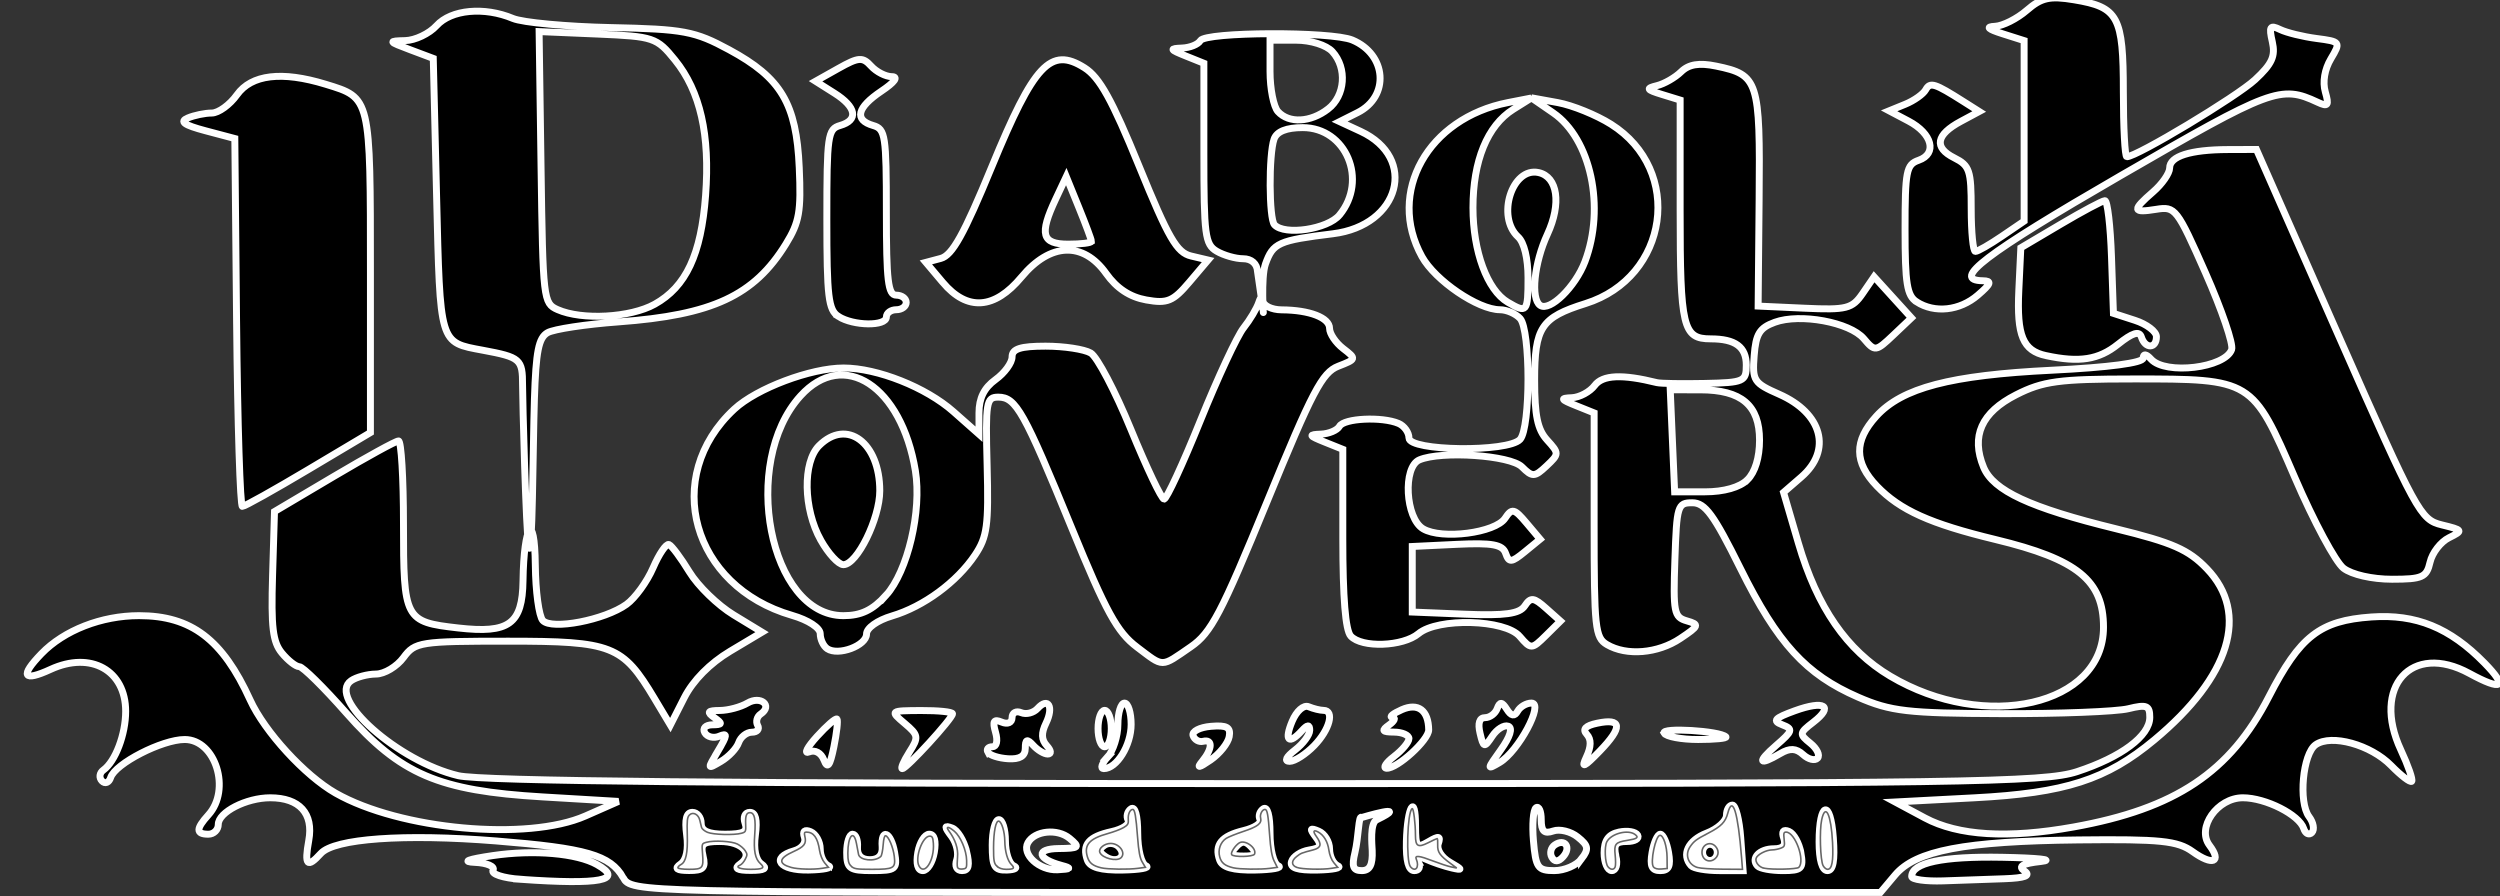 <?xml version="1.0" encoding="UTF-8" standalone="no"?>
<!-- Created with Inkscape (http://www.inkscape.org/) -->

<svg
   xmlns:dc="http://purl.org/dc/elements/1.1/"
   xmlns:cc="http://creativecommons.org/ns#"
   xmlns:rdf="http://www.w3.org/1999/02/22-rdf-syntax-ns#"
   xmlns:svg="http://www.w3.org/2000/svg"
   xmlns="http://www.w3.org/2000/svg"
   xmlns:sodipodi="http://sodipodi.sourceforge.net/DTD/sodipodi-0.dtd"
   xmlns:inkscape="http://www.inkscape.org/namespaces/inkscape"
   version="1.1"
   id="svg869"
   width="385"
   height="138"
   viewBox="0 0 385 138"
   sodipodi:docname="Diabolik_Lovers_logo.svg"
   inkscape:version="0.92.2 2405546, 2018-03-11">
  <rect x="0" y="0" width="385" height="138" fill="#333333" stroke="none"/>
  <defs
     id="defs873" />
  <sodipodi:namedview
     pagecolor="#ffffff"
     bordercolor="#666666"
     borderopacity="1"
     objecttolerance="10"
     gridtolerance="10"
     guidetolerance="10"
     inkscape:pageopacity="0"
     inkscape:pageshadow="2"
     inkscape:window-width="1920"
     inkscape:window-height="1020"
     id="namedview871"
     showgrid="false"
     inkscape:zoom="2.8363637"
     inkscape:cx="218.62821"
     inkscape:cy="85.495621"
     inkscape:window-x="0"
     inkscape:window-y="0"
     inkscape:window-maximized="1"
     inkscape:current-layer="svg869" />
  <path
     style="fill:#000000;stroke-width:1.069;stroke:#ffffff"
     d="m 95.969,135.157 c -1.969,-3.471 -5.664,-4.538 -19.568,-5.651 -14.191,-1.135 -24.911,-0.369 -26.998,1.929 -2.112,2.326 -2.552,1.846 -1.851,-2.014 0.754,-4.152 -1.425,-6.562 -5.933,-6.562 -3.692,0 -8.003,2.212 -8.003,4.106 0,0.826 -0.688,1.503 -1.528,1.503 -1.934,0 -1.934,-0.835 0,-2.965 3.53,-3.888 1.107,-11.619 -3.642,-11.619 -3.485,0 -10.709,3.711 -11.405,5.859 -0.255,0.788 -0.857,1.026 -1.338,0.53 -0.481,-0.496 -0.383,-1.253 0.217,-1.683 1.842,-1.317 3.434,-5.508 3.434,-9.04 0,-6.326 -5.36,-9.32 -11.57,-6.463 -4.235,1.949 -4.756,1.052 -1.404,-2.417 3.486,-3.606 9.263,-5.858 15.029,-5.858 8.048,0 12.864,3.653 17.111,12.977 2.23,4.895 8.433,11.66 13.161,14.353 9.917,5.648 29.56,7.445 38.471,3.52 l 5.093,-2.243 -11.715,-0.696 c -16.011,-0.951 -21.862,-3.457 -30.212,-12.936 -3.45,-3.917 -6.703,-7.122 -7.228,-7.122 -0.525,0 -1.732,-0.946 -2.682,-2.102 -1.403,-1.708 -1.672,-3.949 -1.431,-11.942 l 0.296,-9.84 9.168,-5.43 c 5.042,-2.987 9.512,-5.438 9.932,-5.446 0.42,-0.009 0.764,5.728 0.764,12.748 0,14.761 0.187,15.118 8.421,16.054 7.853,0.893 9.896,-0.593 9.987,-7.262 0.119,-8.778 1.811,-10.947 1.894,-2.428 0.039,4.041 0.557,7.883 1.151,8.537 1.37,1.508 9.549,-0.066 12.897,-2.482 1.321,-0.953 3.161,-3.485 4.088,-5.626 0.927,-2.141 2.027,-3.757 2.445,-3.591 0.418,0.166 1.836,2.068 3.152,4.228 1.316,2.159 4.371,5.129 6.789,6.599 l 4.396,2.673 -4.918,2.936 c -3.106,1.855 -5.707,4.49 -7.06,7.153 l -2.142,4.217 -2.469,-4.129 c -4.882,-8.166 -6.484,-8.792 -22.495,-8.792 -13.576,0 -14.368,0.124 -16.134,2.524 -1.022,1.388 -2.93,2.532 -4.241,2.541 -1.311,0.009 -3.035,0.471 -3.831,1.026 -3.791,2.642 7.273,12.444 16.507,14.625 3.575,0.844 42.145,1.222 124.433,1.219 107.444,-0.004 119.807,-0.187 124.855,-1.841 6.833,-2.239 11.205,-5.502 11.205,-8.364 0,-1.832 -0.475,-2.023 -3.311,-1.326 -1.821,0.447 -10.645,0.788 -19.61,0.757 -14.362,-0.049 -16.977,-0.351 -22.006,-2.543 -8.05,-3.508 -12.367,-8.234 -18.122,-19.837 -4.106,-8.279 -5.437,-10.096 -7.397,-10.096 -2.279,0 -2.404,0.409 -2.689,8.786 -0.276,8.115 -0.136,8.833 1.835,9.401 1.982,0.571 1.911,0.764 -0.999,2.712 -3.466,2.321 -8.274,2.72 -11.3,0.937 -1.817,-1.071 -1.97,-2.505 -1.97,-18.416 V 63.59 l -2.801,-1.127 c -2.382,-0.958 -2.477,-1.14 -0.634,-1.215 1.192,-0.049 2.777,-0.898 3.523,-1.888 1.229,-1.631 4.218,-1.765 9.59,-0.432 0.56,0.139 3.884,0.193 7.385,0.12 6.003,-0.125 6.367,-0.286 6.367,-2.817 0,-2.808 -1.678,-4.046 -5.482,-4.046 -4.287,0 -4.704,-1.753 -4.704,-19.734 V 15.409 l -2.801,-0.862 c -2.406,-0.74 -2.514,-0.932 -0.764,-1.359 1.121,-0.273 2.794,-1.235 3.718,-2.136 1.187,-1.158 2.772,-1.413 5.398,-0.871 6.51,1.345 6.783,2.191 6.612,20.54 l -0.153,16.416 7.158,0.328 c 6.465,0.296 7.329,0.078 8.929,-2.258 l 1.771,-2.586 2.877,3.168 2.877,3.168 -2.786,2.642 c -2.705,2.565 -2.837,2.582 -4.547,0.564 -2.153,-2.539 -9.812,-3.954 -13.71,-2.533 -2.347,0.856 -2.922,1.787 -3.18,5.147 -0.297,3.865 -0.074,4.209 3.85,5.938 6.645,2.928 8.168,8.623 3.408,12.746 l -2.734,2.369 2.283,7.805 c 2.903,9.927 7.449,16.509 14.152,20.492 14.636,8.697 32.838,4.522 32.838,-7.532 0,-7.212 -3.993,-10.453 -16.643,-13.51 -10.034,-2.425 -14.689,-4.521 -18.247,-8.217 -3.52,-3.657 -3.555,-6.964 -0.113,-10.754 3.987,-4.391 11.412,-6.336 27.108,-7.103 8.677,-0.424 14.007,-1.131 14.007,-1.858 0,-0.721 0.471,-0.655 1.222,0.172 2.227,2.453 11.413,1.343 12.403,-1.498 0.288,-0.826 -1.524,-6.132 -4.025,-11.792 -4.389,-9.931 -4.655,-10.274 -7.583,-9.8 -3.697,0.598 -3.776,0.161 -0.488,-2.687 1.401,-1.213 2.547,-2.868 2.547,-3.676 0,-1.81 3.189,-2.818 8.975,-2.839 l 4.391,-0.015 12.569,28.492 c 12.143,27.525 12.685,28.52 15.982,29.325 3.285,0.802 3.326,0.876 1.099,1.979 -1.273,0.63 -2.583,2.326 -2.912,3.768 -0.53,2.325 -1.194,2.622 -5.863,2.622 -3.054,0 -6.191,-0.714 -7.468,-1.699 -1.212,-0.935 -4.579,-7.209 -7.483,-13.944 -6.541,-15.168 -6.608,-15.209 -24.894,-15.201 -11.434,0.005 -13.899,0.338 -18.044,2.442 -5.347,2.714 -6.984,6.368 -5.001,11.162 1.49,3.601 7.148,6.229 20.372,9.464 8.723,2.134 11.172,3.21 14.007,6.154 6.606,6.861 3.613,16.622 -8.081,26.355 -7.39,6.151 -13.715,8.189 -27.702,8.925 l -12.224,0.644 4.584,2.456 c 5.131,2.748 12.799,3.214 22.92,1.391 15.681,-2.824 24.089,-8.436 30.054,-20.058 4.796,-9.345 7.856,-11.723 15.799,-12.28 6.856,-0.481 12.062,1.639 17.398,7.086 3.683,3.759 2.779,4.381 -2.324,1.601 -8.896,-4.847 -15.085,2.067 -10.552,11.788 1.131,2.426 1.885,4.599 1.676,4.83 -0.209,0.231 -1.633,-0.86 -3.165,-2.422 -3.149,-3.214 -9.193,-4.888 -11.616,-3.218 -2,1.379 -2.695,8.876 -1.028,11.089 0.676,0.897 0.872,1.998 0.436,2.446 -0.437,0.448 -1.002,0.173 -1.256,-0.612 -0.688,-2.125 -5.863,-4.744 -9.372,-4.744 -3.939,0 -7.182,4.619 -5.143,7.324 1.972,2.616 0.473,3.183 -2.584,0.977 -2.327,-1.679 -4.96,-1.95 -17.589,-1.81 -17.575,0.195 -25.069,1.628 -28.244,5.4 l -2.266,2.692 h -96.158 c -95.632,0 -96.165,-0.013 -97.454,-2.285 z m 12.306,-3.324 c -0.447,-1.882 -0.031,-2.244 2.582,-2.244 3.487,0 5.257,1.977 3.111,3.474 -0.98,0.684 -0.482,0.979 1.652,0.979 2.136,0 2.633,-0.295 1.651,-0.98 -0.894,-0.623 -1.236,-2.251 -0.94,-4.47 0.316,-2.373 0.043,-3.49 -0.855,-3.49 -0.754,0 -1.069,0.721 -0.733,1.683 0.454,1.304 -0.24,1.683 -3.088,1.683 -2.587,0 -3.674,-0.498 -3.674,-1.683 0,-0.925 -0.608,-1.683 -1.352,-1.683 -0.933,0 -1.208,1.081 -0.886,3.49 0.296,2.219 -0.047,3.847 -0.94,4.47 -1.008,0.703 -0.64,0.985 1.3,0.998 2.208,0.014 2.608,-0.396 2.173,-2.226 z m 19.314,1.501 c -0.7,-0.311 -1.273,-1.479 -1.273,-2.596 0,-1.117 -0.664,-2.311 -1.476,-2.654 -0.938,-0.396 -1.288,-0.085 -0.961,0.854 0.294,0.845 -0.382,1.737 -1.58,2.081 -3.756,1.082 -2.267,3.06 2.234,2.968 2.381,-0.049 3.756,-0.343 3.056,-0.654 z m 10.181,-2.062 c -0.55,-3.167 -2.137,-3.862 -1.919,-0.841 0.091,1.267 -0.581,1.963 -1.896,1.963 -1.315,0 -1.987,-0.696 -1.896,-1.963 0.078,-1.08 -0.266,-1.963 -0.764,-1.963 -0.498,0 -0.905,1.262 -0.905,2.804 0,2.507 0.417,2.805 3.933,2.805 3.646,0 3.898,-0.205 3.447,-2.805 z m 6.112,0 c 0.308,-1.777 0.022,-2.804 -0.781,-2.804 -0.697,0 -1.487,1.262 -1.755,2.804 -0.308,1.777 -0.022,2.805 0.781,2.805 0.697,0 1.487,-1.262 1.755,-2.805 z m 4.955,-0.207 c -0.402,-1.657 -1.394,-3.253 -2.204,-3.548 -1.252,-0.456 -1.265,-0.259 -0.085,1.315 0.763,1.018 1.121,2.615 0.796,3.548 -0.352,1.01 -0.022,1.697 0.817,1.697 1.03,0 1.212,-0.808 0.677,-3.012 z m 7.274,2.269 c -0.7,-0.311 -1.273,-2.038 -1.273,-3.838 0,-1.8 -0.458,-3.272 -1.019,-3.272 -0.56,0 -1.019,1.767 -1.019,3.926 0,3.35 0.336,3.913 2.292,3.838 1.261,-0.049 1.719,-0.343 1.019,-0.654 z m 7.385,-0.057 c -3.81,-1.009 -4.084,-2.564 -0.458,-2.601 3.185,-0.032 3.343,-0.179 1.684,-1.564 -1.869,-1.561 -5.378,-1.199 -6.423,0.662 -1,1.782 1.76,4.309 4.558,4.173 2.108,-0.103 2.244,-0.245 0.639,-0.67 z m 12.988,0.057 c -0.719,-0.319 -1.273,-2.507 -1.273,-5.026 0,-2.735 -0.4,-4.187 -1.035,-3.755 -0.569,0.388 -0.768,1.18 -0.442,1.762 0.326,0.582 -0.822,1.369 -2.551,1.75 -3.534,0.778 -4.567,1.991 -3.734,4.383 0.393,1.129 2.063,1.602 5.438,1.54 2.679,-0.049 4.298,-0.343 3.597,-0.654 z m -6.269,-1.434 c -1.013,-0.69 -1.041,-1.106 -0.117,-1.735 0.669,-0.455 1.675,-0.323 2.235,0.294 1.328,1.462 -0.38,2.624 -2.118,1.441 z m 26.643,1.434 c -0.719,-0.319 -1.273,-2.507 -1.273,-5.026 0,-2.735 -0.4,-4.187 -1.035,-3.755 -0.569,0.388 -0.795,1.133 -0.5,1.658 0.294,0.524 -0.839,1.285 -2.518,1.691 -3.45,0.834 -4.537,2.167 -3.708,4.546 0.393,1.129 2.063,1.602 5.438,1.54 2.679,-0.049 4.298,-0.343 3.597,-0.654 z m -6.57,-2.847 c 0.951,-1.047 1.494,-1.047 2.445,0 0.951,1.047 0.679,1.346 -1.222,1.346 -1.902,0 -2.173,-0.299 -1.222,-1.346 z m 15.739,2.847 c -0.7,-0.311 -1.273,-1.479 -1.273,-2.596 0,-1.117 -0.752,-2.348 -1.672,-2.737 -1.363,-0.576 -1.446,-0.407 -0.45,0.915 0.998,1.324 0.806,1.689 -1.049,1.989 -1.249,0.202 -2.46,0.998 -2.691,1.769 -0.295,0.985 0.893,1.376 3.995,1.314 2.428,-0.049 3.841,-0.343 3.141,-0.654 z m 5.293,-2.342 c -0.036,-0.897 -0.376,-4.222 0.68,-4.736 5.56,-2.708 -2.315,-0.354 -2.315,-0.354 -0.462,-0.529 -0.464,3.09 -1.023,5.391 -0.525,2.162 -0.29,2.783 1.052,2.783 1.236,0 1.693,-0.879 1.606,-3.085 z m 7.079,1.773 c -0.519,-0.925 -0.161,-1.053 1.213,-0.434 1.072,0.483 2.867,1.087 3.987,1.342 1.708,0.388 1.66,0.246 -0.297,-0.88 -1.304,-0.75 -2.101,-2.013 -1.806,-2.86 0.414,-1.188 0.092,-1.259 -1.486,-0.329 -1.812,1.068 -2.014,0.826 -2.014,-2.405 0,-5.167 -1.28,-3.031 -1.415,2.361 -0.076,3.04 0.324,4.519 1.22,4.518 0.759,-4.8e-4 1.016,-0.567 0.597,-1.313 z m 25.156,-0.492 c 1.155,-1.533 1.067,-2.039 -0.586,-3.371 -1.07,-0.862 -2.772,-1.278 -3.782,-0.925 -1.376,0.481 -1.836,0.044 -1.836,-1.744 0,-1.312 -0.359,-2.141 -0.798,-1.842 -0.439,0.299 -0.62,2.6 -0.402,5.114 0.359,4.143 0.66,4.571 3.22,4.571 1.553,0 3.436,-0.812 4.184,-1.804 z m -4.577,-0.264 c -0.353,-0.628 -0.145,-1.48 0.462,-1.893 1.566,-1.066 2.577,0.394 1.269,1.834 -0.732,0.806 -1.301,0.825 -1.731,0.059 z m 9.874,-0.175 c -0.412,-1.736 -0.031,-2.244 1.684,-2.244 1.219,0 1.971,-0.437 1.671,-0.971 -0.3,-0.534 -1.587,-0.752 -2.861,-0.484 -1.653,0.348 -2.316,1.269 -2.316,3.215 0,1.5 0.53,2.727 1.178,2.727 0.676,0 0.951,-0.955 0.645,-2.244 z m 8.104,-0.561 c -0.268,-1.542 -0.838,-2.804 -1.268,-2.804 -0.43,0 -1,1.262 -1.268,2.804 -0.367,2.114 -0.054,2.805 1.268,2.805 1.323,0 1.635,-0.691 1.268,-2.805 z m 11.116,-2.244 c -0.201,-2.776 -0.777,-5.048 -1.281,-5.048 -0.504,0 -0.916,0.708 -0.916,1.573 0,0.865 -1.375,2.101 -3.056,2.746 -2.867,1.101 -3.92,3.33 -2.377,5.029 0.374,0.411 2.325,0.748 4.337,0.748 h 3.658 z m -5.708,2.9 c -0.328,-0.584 -0.162,-1.358 0.369,-1.719 0.531,-0.361 1.233,-0.179 1.561,0.406 0.328,0.584 0.162,1.358 -0.369,1.719 -0.531,0.361 -1.233,0.179 -1.561,-0.406 z m 14.979,-0.581 c -0.261,-1.501 -1.09,-2.99 -1.844,-3.308 -0.881,-0.372 -1.168,0.001 -0.804,1.046 0.381,1.093 -0.116,1.626 -1.52,1.626 -2.218,0 -3.602,1.455 -2.518,2.648 0.358,0.395 2.116,0.717 3.906,0.717 2.898,0 3.202,-0.299 2.781,-2.729 z m 4.991,-2.316 c -0.44,-6.096 -2.197,-5.597 -2.197,0.624 0,2.802 0.469,4.421 1.281,4.421 0.893,0 1.17,-1.529 0.916,-5.045 z M 269.106,73.886 c 1.18,-1.176 1.863,-3.414 1.863,-6.106 0,-5.382 -2.784,-7.741 -9.14,-7.745 l -4.612,-0.003 0.338,7.855 0.338,7.855 h 4.675 c 2.921,0 5.374,-0.697 6.538,-1.857 z M 80.196,135.416 c -2.721,-0.192 -4.602,-0.81 -4.269,-1.402 0.327,-0.583 -0.922,-1.125 -2.776,-1.206 -2.127,-0.093 -1.115,-0.479 2.741,-1.046 6.333,-0.932 12.954,-0.359 16.044,1.387 4.261,2.408 0.513,3.132 -11.74,2.268 z m 214.203,-0.428 c 0,-2.126 4.765,-3.14 13.94,-2.967 5.5,0.104 8.192,0.392 5.983,0.642 -2.911,0.328 -3.612,0.735 -2.547,1.477 1.026,0.715 0.085,1.073 -3.114,1.187 -2.521,0.09 -6.761,0.238 -9.423,0.329 -2.661,0.091 -4.839,-0.209 -4.839,-0.668 z m -183.816,-19.359 c 1.457,-2.448 1.484,-2.802 0.175,-2.249 -0.854,0.361 -1.856,0.117 -2.226,-0.542 -0.381,-0.68 0.125,-1.206 1.17,-1.215 1.562,-0.015 1.61,-0.183 0.315,-1.105 -1.229,-0.874 -1.066,-1.091 0.831,-1.105 1.297,-0.009 3.218,-0.523 4.268,-1.142 2.021,-1.191 3.931,0.394 2.032,1.686 -0.579,0.394 -0.788,1.186 -0.466,1.76 0.322,0.574 -0.08,1.044 -0.893,1.044 -0.814,0 -1.732,0.724 -2.04,1.609 -0.308,0.885 -1.536,2.184 -2.728,2.887 -2.13,1.255 -2.137,1.227 -0.438,-1.628 z m 16.301,1.41 c -0.431,-1.107 -1.378,-1.621 -2.282,-1.239 -0.85,0.359 -0.305,-0.713 1.211,-2.382 1.516,-1.67 2.902,-2.875 3.08,-2.679 0.178,0.196 -0.036,2.119 -0.475,4.275 -0.606,2.975 -0.975,3.463 -1.534,2.026 z m 13.137,-1.179 c 1.49,-2.343 1.443,-2.64 -0.706,-4.462 -2.286,-1.937 -2.266,-1.952 2.536,-1.977 2.661,-0.014 4.839,0.211 4.839,0.499 0,0.722 -7.072,8.451 -7.732,8.451 -0.293,0 0.185,-1.13 1.063,-2.51 z m 30.535,0.747 c 0.88,-0.97 1.601,-3.241 1.601,-5.048 0,-1.807 0.458,-3.285 1.019,-3.285 0.56,0 1.019,1.478 1.019,3.285 0,3.23 -2.219,6.811 -4.22,6.811 -0.56,0 -0.298,-0.793 0.582,-1.763 z m 14.589,0.628 c 1.583,-1.937 1.646,-3.443 0.127,-3.072 -0.63,0.154 -1.323,-0.243 -1.54,-0.882 -0.217,-0.639 1.022,-1.281 2.753,-1.427 2.453,-0.206 3.074,0.145 2.814,1.589 -0.183,1.019 -1.48,2.64 -2.88,3.601 -1.814,1.245 -2.18,1.299 -1.273,0.19 z m 29.542,-0.743 c 1.261,-0.968 2.292,-2.204 2.292,-2.746 0,-0.542 -1.031,-0.993 -2.292,-1.002 -1.853,-0.014 -2,-0.225 -0.764,-1.105 0.84,-0.598 1.07,-1.127 0.509,-1.176 -0.56,-0.049 0.091,-0.577 1.448,-1.174 2.51,-1.105 4.103,0.093 4.139,3.11 0.018,1.56 -4.851,5.997 -6.489,5.912 -0.625,-0.032 -0.105,-0.851 1.156,-1.82 z m 16.45,-1.036 c 1.43,-2.002 1.854,-3.361 1.131,-3.626 -0.636,-0.233 -1.744,0.46 -2.462,1.541 -1.219,1.836 -1.343,1.807 -1.877,-0.444 -0.372,-1.568 -0.102,-2.409 0.776,-2.409 0.741,0 1.58,-0.631 1.864,-1.402 0.402,-1.09 0.732,-1.064 1.486,0.12 0.677,1.064 1.179,1.148 1.666,0.28 0.383,-0.683 1.342,-1.242 2.13,-1.242 1.966,0 -2.029,7.453 -4.902,9.147 -2,1.179 -1.992,1.088 0.189,-1.965 z m 13.166,1.123 c 0.752,-1.604 0.771,-2.717 0.061,-3.5 -0.711,-0.783 -0.202,-1.325 1.6,-1.704 3.843,-0.809 3.97,0.599 0.388,4.3 -2.432,2.513 -2.9,2.72 -2.049,0.904 z m -92.167,-0.733 c -0.261,-0.463 0.043,-0.841 0.674,-0.841 0.683,0 0.886,-0.906 0.503,-2.237 -0.495,-1.717 -0.274,-2.08 0.95,-1.563 0.907,0.383 1.595,0.087 1.595,-0.688 0,-0.749 0.632,-1.095 1.404,-0.769 0.772,0.326 1.911,0.035 2.53,-0.647 1.64,-1.806 2.519,-0.26 1.29,2.269 -0.747,1.537 -0.712,2.544 0.121,3.461 0.679,0.748 0.745,1.294 0.156,1.294 -0.56,0 -1.569,-0.606 -2.241,-1.346 -0.951,-1.047 -1.222,-0.949 -1.222,0.442 0,1.219 -0.842,1.737 -2.642,1.627 -1.453,-0.089 -2.856,-0.54 -3.116,-1.003 z m 47.298,-0.344 c 1.245,-0.96 2.264,-2.323 2.264,-3.029 0,-0.927 -0.339,-0.909 -1.222,0.064 -2.022,2.226 -2.735,1.524 -1.483,-1.459 0.669,-1.593 1.764,-2.562 2.534,-2.244 0.746,0.309 1.778,0.561 2.292,0.561 1.731,0 0.955,2.955 -1.422,5.413 -1.297,1.342 -3.003,2.439 -3.792,2.439 -0.878,0 -0.556,-0.677 0.83,-1.746 z m 74.091,-0.706 c 2.584,-2.239 2.664,-2.517 0.918,-3.192 -1.545,-0.597 -1.167,-1.01 1.958,-2.146 4.579,-1.664 6.083,-0.737 2.851,1.756 -2.177,1.679 -2.199,1.839 -0.449,3.248 1.012,0.815 1.508,1.847 1.102,2.294 -0.406,0.447 -1.407,0.201 -2.225,-0.547 -1.087,-0.993 -2.036,-1.036 -3.523,-0.16 -3.346,1.972 -3.653,1.364 -0.632,-1.253 z m -104.425,-2.596 c 0,-1.542 0.458,-2.805 1.019,-2.805 0.56,0 1.019,1.262 1.019,2.805 0,1.542 -0.458,2.805 -1.019,2.805 -0.56,0 -1.019,-1.262 -1.019,-2.805 z m 87.176,0.701 c -0.507,-0.904 8.554,-0.361 9.514,0.57 0.233,0.226 -1.688,0.412 -4.269,0.412 -2.582,0 -4.942,-0.442 -5.245,-0.982 z M 175.1,99.656 c -3.048,-2.298 -4.769,-5.436 -10.042,-18.314 -7.363,-17.984 -8.596,-20.183 -11.315,-20.183 -1.864,0 -1.98,0.713 -1.725,10.56 0.24,9.237 0.007,10.959 -1.857,13.742 -2.805,4.188 -7.936,7.957 -12.794,9.397 -2.249,0.667 -3.921,1.853 -3.921,2.781 0,1.789 -4.357,3.416 -6.054,2.261 -0.592,-0.403 -1.077,-1.441 -1.077,-2.306 0,-0.907 -1.834,-2.103 -4.329,-2.825 -15.421,-4.458 -20.152,-21.342 -8.902,-31.767 3.448,-3.195 11.779,-6.331 16.82,-6.331 5.198,0 12.696,2.977 16.926,6.721 l 3.934,3.481 V 63.585 c 0,-2.271 0.789,-3.858 2.547,-5.127 1.401,-1.011 2.547,-2.583 2.547,-3.494 0,-1.243 1.288,-1.657 5.16,-1.657 2.838,0 5.968,0.476 6.956,1.058 0.988,0.582 3.775,5.883 6.194,11.779 2.419,5.896 4.714,10.721 5.1,10.721 0.386,0 2.896,-5.427 5.578,-12.059 2.682,-6.633 5.679,-13.069 6.66,-14.303 0.981,-1.234 2.035,-3.001 2.342,-3.926 0.338,-1.019 0.59,-1.13 0.639,-0.28 0.044,0.771 1.341,1.409 2.882,1.418 4.31,0.024 7.385,1.213 7.385,2.856 0,0.819 0.942,2.215 2.094,3.103 2.061,1.59 2.049,1.632 -0.764,2.726 -2.464,0.958 -3.977,3.842 -10.98,20.922 -7.033,17.153 -8.604,20.142 -11.715,22.28 -4.695,3.227 -4.088,3.223 -8.289,0.055 z m -38.647,-7.98 c 3.329,-3.666 5.531,-13.012 4.516,-19.174 -2.152,-13.076 -11.033,-18.867 -17.691,-11.535 -9.375,10.324 -4.786,33.846 6.604,33.846 2.717,0 4.491,-0.847 6.571,-3.137 z m -10.053,-8.494 c -2.689,-4.791 -2.816,-12.007 -0.258,-14.558 4.265,-4.25 9.343,-0.47 9.343,6.955 0,4.269 -3.501,11.381 -5.603,11.381 -0.749,0 -2.316,-1.7 -3.482,-3.778 z m 107.642,14.825 c -2.265,-2.634 -12.605,-2.916 -15.595,-0.426 -2.401,2 -8.749,2.226 -10.432,0.372 -0.817,-0.9 -1.222,-5.887 -1.222,-15.051 V 69.199 l -2.801,-1.127 c -2.467,-0.992 -2.535,-1.137 -0.569,-1.215 1.228,-0.049 2.515,-0.593 2.861,-1.21 0.692,-1.234 6.537,-1.517 9.085,-0.441 0.886,0.375 1.611,1.384 1.611,2.244 0,2.046 15.277,2.239 17.114,0.217 1.622,-1.787 1.622,-16.835 0,-18.622 -0.672,-0.74 -2.066,-1.346 -3.097,-1.346 -3.368,0 -9.979,-4.499 -12.016,-8.178 -5.48,-9.898 0.909,-21.316 13.279,-23.731 l 3.565,-0.696 -2.789,1.748 c -3.977,2.492 -6.199,7.925 -6.199,15.153 0,6.717 2.201,12.685 5.366,14.55 2.953,1.74 3.112,1.548 3.112,-3.756 0,-2.997 -0.596,-5.455 -1.528,-6.307 -3.377,-3.087 -0.929,-10.794 3.147,-9.908 2.949,0.641 3.549,4.787 1.372,9.488 -2.042,4.41 -2.608,9.951 -1.119,10.964 1.48,1.007 5.418,-2.836 6.895,-6.728 3.169,-8.352 0.916,-18.92 -4.885,-22.916 l -3.372,-2.323 4.075,0.741 c 2.241,0.408 5.925,1.905 8.187,3.327 11.265,7.085 8.929,23.586 -3.911,27.618 -6.846,2.15 -7.841,3.645 -7.841,11.787 0,5.471 0.443,7.606 1.915,9.227 1.875,2.065 1.873,2.15 -0.095,4.005 -1.83,1.726 -2.169,1.738 -3.778,0.134 -1.796,-1.79 -12.39,-2.515 -15.785,-1.081 -2.593,1.096 -2.164,9.011 0.575,10.625 2.878,1.696 11.117,0.629 12.619,-1.634 1.05,-1.581 1.406,-1.503 3.287,0.727 l 2.11,2.501 -2.363,1.934 c -2.07,1.694 -2.436,1.722 -2.957,0.229 -0.467,-1.341 -2.064,-1.634 -7.484,-1.373 l -6.89,0.332 v 5.048 5.048 l 8.129,0.332 c 6.153,0.251 8.388,-0.059 9.197,-1.277 0.916,-1.379 1.385,-1.327 3.282,0.365 l 2.214,1.974 -2.243,2.217 c -2.18,2.155 -2.293,2.159 -4.025,0.145 z M 36.435,49.661 36.163,21.335 31.64,20.135 c -3.319,-0.881 -4.042,-1.403 -2.718,-1.963 0.992,-0.419 2.651,-0.763 3.685,-0.763 1.034,0 2.782,-1.262 3.883,-2.805 2.238,-3.133 6.914,-3.693 13.645,-1.634 6.973,2.133 6.91,1.87 6.91,29.122 V 66.615 L 47.497,72.301 c -5.252,3.127 -9.828,5.686 -10.169,5.686 -0.341,0 -0.743,-12.746 -0.893,-28.326 z M 81.419,84.113 C 80.999,82.031 80.475,61.403 80.475,59.301 c 0,-3.998 -0.325,-4.284 -6.112,-5.363 C 67.642,52.685 67.791,53.184 67.232,30.073 L 66.723,8.996 63.158,7.657 C 59.77,6.384 59.732,6.315 62.394,6.254 63.935,6.22 66.112,5.181 67.232,3.947 c 2.248,-2.475 7.34,-2.953 11.758,-1.104 1.497,0.627 8.289,1.258 15.092,1.402 11.235,0.238 12.905,0.552 18.202,3.417 8.023,4.338 10.362,8.27 10.8,18.155 0.301,6.781 0.019,8.392 -2.054,11.757 -4.904,7.958 -11.306,10.937 -25.784,11.998 -5.042,0.37 -9.952,1.115 -10.91,1.657 -1.389,0.786 -1.802,2.857 -2.037,10.225 -0.232,7.24 -0.281,25.625 -0.88,22.658 z M 100.814,46.855 c 4.838,-2.687 7.164,-7.654 7.846,-16.749 0.702,-9.364 -0.811,-16.053 -4.721,-20.873 C 101.129,5.767 100.675,5.616 92.02,5.247 L 83.022,4.864 83.321,25.774 c 0.291,20.368 0.357,20.936 2.547,21.906 3.752,1.663 11.208,1.251 14.947,-0.826 z m 214.286,7.915 c -3.577,-0.767 -4.532,-3.053 -4.202,-10.062 l 0.308,-6.545 6.112,-3.614 c 3.362,-1.988 6.437,-3.629 6.833,-3.646 0.397,-0.017 0.855,3.881 1.019,8.662 l 0.298,8.694 3.311,1.073 c 1.821,0.59 3.311,1.726 3.311,2.524 0,1.857 -1.726,1.893 -2.316,0.048 -0.319,-0.997 -1.361,-0.673 -3.609,1.122 -2.979,2.379 -5.929,2.844 -11.064,1.743 z M 129.117,48.73 c -1.545,-0.991 -1.783,-2.986 -1.783,-14.979 0,-12.893 0.139,-13.876 2.037,-14.423 2.878,-0.829 2.528,-2.835 -0.868,-4.981 l -2.905,-1.836 3.535,-1.985 c 3.091,-1.736 3.721,-1.78 5.015,-0.355 0.814,0.896 2.249,1.632 3.19,1.634 1.065,0.002 0.462,0.842 -1.601,2.227 -3.776,2.535 -4.235,4.443 -1.273,5.296 1.887,0.543 2.037,1.53 2.037,13.357 0,10.603 0.259,12.77 1.528,12.77 0.84,0 1.528,0.505 1.528,1.122 0,0.617 -0.688,1.122 -1.528,1.122 -0.84,0 -1.528,0.505 -1.528,1.122 0,1.452 -5.078,1.39 -7.385,-0.09 z M 295.162,46.486 c -1.486,-0.953 -1.783,-2.801 -1.783,-11.108 0,-9.071 0.188,-10.031 2.095,-10.697 2.896,-1.012 2.1,-4.104 -1.552,-6.032 l -2.997,-1.582 2.471,-1.007 c 1.359,-0.554 2.782,-1.56 3.161,-2.236 0.69,-1.229 1.339,-1.026 5.842,1.828 l 2.4,1.521 -2.834,1.52 c -3.829,2.054 -4.189,4.024 -1.027,5.61 2.387,1.198 2.627,1.917 2.627,7.869 0,3.603 0.29,6.551 0.644,6.551 0.354,0 2.188,-1.051 4.075,-2.335 l 3.431,-2.335 V 20.154 6.255 L 308.405,5.203 c -2.318,-0.737 -2.665,-1.083 -1.156,-1.154 1.185,-0.056 3.383,-1.165 4.883,-2.465 2.241,-1.941 3.538,-2.23 7.256,-1.616 6.856,1.132 7.608,2.531 7.608,14.156 0,5.509 0.239,10.016 0.532,10.016 1.534,0 16.925,-9.248 19.753,-11.869 2.62,-2.428 3.16,-3.613 2.656,-5.827 -0.54,-2.368 -0.362,-2.649 1.201,-1.895 1.009,0.486 3.534,1.106 5.611,1.377 3.706,0.483 3.747,0.542 2.208,3.129 -0.97,1.631 -1.297,3.578 -0.857,5.105 0.605,2.098 0.426,2.335 -1.189,1.579 -5.679,-2.658 -7.094,-2.129 -30.385,11.346 -20.918,12.102 -26.136,16.082 -21.175,16.152 1.445,0.02 1.3,0.441 -0.764,2.219 -2.784,2.398 -6.635,2.82 -9.423,1.032 z m -149.974,-2.995 -2.602,-3.085 2.292,-0.608 c 1.772,-0.47 3.558,-3.681 7.865,-14.135 6.508,-15.796 9.058,-18.517 14.268,-15.225 2.32,1.466 4.235,4.915 8.404,15.135 4.542,11.133 5.815,13.334 8.016,13.854 l 2.616,0.618 -2.892,3.409 c -2.514,2.964 -3.381,3.322 -6.641,2.739 -2.514,-0.449 -4.545,-1.79 -6.165,-4.069 -3.54,-4.982 -8.618,-4.777 -13.029,0.527 -4.169,5.012 -8.368,5.304 -12.132,0.841 z m 22.893,-6.328 c 0,-0.241 -0.872,-2.583 -1.938,-5.205 l -1.938,-4.766 -1.628,3.466 c -2.563,5.458 -2.148,6.943 1.938,6.943 1.961,0 3.565,-0.197 3.565,-0.438 z m 25.575,4.645 c -0.066,-1.198 -0.929,-1.963 -2.213,-1.963 -1.157,0 -2.991,-0.523 -4.075,-1.161 -1.785,-1.052 -1.97,-2.467 -1.97,-15.051 V 9.743 l -2.801,-1.127 c -2.467,-0.992 -2.535,-1.137 -0.569,-1.215 1.228,-0.049 2.498,-0.563 2.823,-1.142 0.769,-1.369 20.175,-1.447 23.408,-0.093 5.309,2.223 5.779,8.68 0.813,11.172 l -2.773,1.392 3.222,1.492 c 8.88,4.112 6.074,14.511 -4.258,15.778 -8.393,1.03 -9.214,1.397 -10.38,4.651 -0.739,2.063 -0.266,8.608 -0.338,7.311 z m 12.637,-8.708 c 4.409,-5.366 1.006,-13.447 -5.664,-13.447 -2.533,0 -4.015,0.594 -4.426,1.774 -0.834,2.393 -0.788,12.248 0.061,13.183 1.547,1.704 8.212,0.7 10.029,-1.51 z m -1.767,-16.315 c 2.641,-2.037 2.961,-6.301 0.663,-8.831 -0.912,-1.004 -3.323,-1.763 -5.603,-1.763 h -4.002 v 4.824 c 0,2.653 0.55,5.43 1.222,6.17 1.687,1.857 5.016,1.685 7.719,-0.4 z"
     id="path1503"
     inkscape:connector-curvature="0"
     sodipodi:nodetypes="cscsssscsccsssssssccssssscscssssscssssccscssscscssscsssscsssscsscssssscccccscssccccsscccccsssssssccsscsccssscssscscsscsccscssscssscccsscsscscccscsccscsssccccssccccsscscsssssssssccccscsssscssccccscsscccccccsccsscccccsssssscccccsssscsssccsccsccscccsccscccsccssccssscscsccssccsccccccccccscscsssscsccccsccccccccscscccssccccccccsccsccsccccccssccsssscsccccsscscccccccccccscccssccccscccsccscccssssccsssccscsscccccccccsssssccsccssscsscssssscscssssscsccsssssccccssscssssscscscscscscsscsccssssccccsccsssccssccccccscccscccscscccsscscssssssscccsccsccsssssccscssscscccccsscsccsscsccscscsssssssscccccscccssscccscccssccsccscssssccsscscccssccsccssscscscscscccssscccssccccsscssc" />
  <path
     style="fill:#ffffff;stroke:#666666;stroke-width:0.249;stroke-opacity:1"
     d="m 104.392,133.636 c 0,-0.132 0.215,-0.356 0.479,-0.497 0.77,-0.412 1.056,-1.768 0.971,-4.604 -0.065,-2.161 -0.008,-2.688 0.329,-3.025 0.545,-0.546 1.4,-0.103 1.607,0.832 0.083,0.373 0.2,0.863 0.261,1.088 0.06,0.225 0.471,0.562 0.912,0.748 0.872,0.368 4.117,0.457 5.239,0.144 0.651,-0.182 0.694,-0.275 0.643,-1.389 -0.059,-1.301 0.119,-1.782 0.66,-1.782 0.704,0 0.915,0.968 0.736,3.364 -0.189,2.518 0.051,3.74 0.882,4.492 0.735,0.665 0.382,0.869 -1.499,0.869 -1.644,0 -2.469,-0.332 -1.627,-0.655 0.219,-0.084 0.57,-0.485 0.78,-0.89 0.343,-0.663 0.342,-0.796 -0.012,-1.336 -0.216,-0.329 -0.748,-0.783 -1.182,-1.007 -0.863,-0.446 -3.604,-0.604 -4.786,-0.275 -0.714,0.199 -0.718,0.211 -0.593,1.77 0.178,2.217 0.027,2.392 -2.067,2.392 -0.953,0 -1.733,-0.108 -1.733,-0.241 z"
     id="path820"
     inkscape:connector-curvature="0" />
  <path
     style="fill:#ffffff;stroke:#666666;stroke-width:0.249;stroke-opacity:1"
     d="m 121.843,133.586 c -2.048,-0.575 -1.928,-1.42 0.346,-2.44 1.685,-0.756 2.039,-1.232 1.756,-2.36 -0.121,-0.482 -0.066,-0.644 0.219,-0.644 1.135,0 1.753,0.851 2.049,2.826 0.102,0.681 0.433,1.5 0.767,1.897 l 0.588,0.698 -0.93,0.154 c -1.338,0.221 -3.779,0.155 -4.794,-0.131 z"
     id="path822"
     inkscape:connector-curvature="0" />
  <path
     style="fill:#ffffff;stroke:#666666;stroke-width:0.249;stroke-opacity:1"
     d="m 131.067,133.377 c -0.387,-0.387 -0.499,-0.831 -0.499,-1.978 0,-2.693 0.912,-3.717 1.328,-1.492 0.113,0.606 0.255,1.351 0.315,1.656 0.189,0.963 2.572,1.189 3.435,0.326 0.137,-0.137 0.299,-0.929 0.359,-1.76 0.07,-0.964 0.211,-1.479 0.39,-1.424 0.471,0.145 1.162,1.806 1.326,3.188 0.216,1.826 -0.056,1.982 -3.461,1.982 -2.362,0 -2.756,-0.061 -3.193,-0.499 z"
     id="path824"
     inkscape:connector-curvature="0" />
  <path
     style="fill:#ffffff;stroke:#666666;stroke-width:0.249;stroke-opacity:1"
     d="m 141.526,133.356 c -0.665,-1.242 0.533,-4.59 1.642,-4.59 0.401,0 0.503,0.201 0.57,1.122 0.188,2.592 -1.372,5.038 -2.212,3.468 z"
     id="path826"
     inkscape:connector-curvature="0" />
  <path
     style="fill:#ffffff;stroke:#666666;stroke-width:0.249;stroke-opacity:1"
     d="m 147.455,133.579 c -0.065,-0.179 -0.062,-0.896 0.005,-1.592 0.125,-1.288 -0.333,-2.674 -1.332,-4.031 -0.549,-0.746 -0.073,-0.714 0.842,0.057 0.963,0.811 1.855,2.926 1.892,4.49 0.028,1.175 -0.01,1.254 -0.63,1.326 -0.377,0.044 -0.71,-0.063 -0.778,-0.249 z"
     id="path828"
     inkscape:connector-curvature="0" />
  <path
     style="fill:#ffffff;stroke:#666666;stroke-width:0.249;stroke-opacity:1"
     d="m 153.504,133.377 c -0.427,-0.427 -0.498,-0.83 -0.497,-2.805 0.002,-2.507 0.354,-4.264 0.825,-4.11 0.443,0.145 0.889,1.644 0.906,3.051 0.02,1.594 0.418,3.023 1.005,3.61 0.585,0.585 0.411,0.752 -0.785,0.752 -0.623,0 -1.129,-0.173 -1.454,-0.499 z"
     id="path830"
     inkscape:connector-curvature="0" />
  <path
     style="fill:#ffffff;stroke:#666666;stroke-width:0.249;stroke-opacity:1"
     d=""
     id="path832"
     inkscape:connector-curvature="0" />
  <path
     style="fill:#ffffff;stroke:#666666;stroke-width:0.249;stroke-opacity:1"
     d="m 169.584,133.645 c -1.304,-0.315 -1.844,-0.747 -2.129,-1.705 -0.543,-1.822 0.309,-2.785 3.163,-3.576 0.897,-0.249 1.985,-0.663 2.418,-0.92 0.661,-0.393 0.776,-0.598 0.719,-1.286 -0.064,-0.775 0.273,-1.506 0.694,-1.506 0.309,0 0.494,1.069 0.736,4.263 0.169,2.222 0.354,3.214 0.715,3.826 l 0.487,0.826 -1.13,0.155 c -1.457,0.2 -4.71,0.156 -5.673,-0.077 z m 3.066,-1.563 c 0.772,-0.772 -0.275,-2.194 -1.614,-2.194 -0.95,0 -1.895,0.778 -1.666,1.373 0.347,0.904 2.627,1.475 3.28,0.821 z"
     id="path834"
     inkscape:connector-curvature="0" />
  <path
     style="fill:#ffffff;stroke:#666666;stroke-width:0.249;stroke-opacity:1"
     d="m 189.934,133.645 c -1.301,-0.314 -1.841,-0.745 -2.097,-1.675 -0.303,-1.099 0.113,-2.287 1.004,-2.865 0.327,-0.212 1.508,-0.689 2.623,-1.059 2.243,-0.744 2.89,-1.252 2.67,-2.095 -0.139,-0.533 0.259,-1.298 0.676,-1.298 0.344,0 0.496,0.841 0.712,3.954 0.149,2.141 0.348,3.287 0.694,3.985 l 0.485,0.98 -1.112,0.152 c -1.441,0.197 -4.697,0.152 -5.654,-0.079 z m 3.268,-2.117 c 0.361,-0.942 -1.472,-2.279 -2.359,-1.72 -0.634,0.4 -1.355,1.506 -1.173,1.8 0.263,0.425 3.366,0.355 3.532,-0.08 z"
     id="path836"
     inkscape:connector-curvature="0" />
  <path
     style="fill:#ffffff;stroke:#666666;stroke-width:0.249;stroke-opacity:1"
     d="m 199.719,133.586 c -0.87,-0.318 -0.887,-1.011 -0.042,-1.676 0.665,-0.523 0.762,-0.562 2.535,-1.02 1.235,-0.319 1.376,-0.855 0.534,-2.038 -0.596,-0.837 -0.502,-1.127 0.236,-0.731 0.875,0.468 1.486,1.489 1.663,2.779 0.104,0.758 0.406,1.531 0.766,1.958 l 0.594,0.706 -0.93,0.154 c -1.398,0.231 -4.578,0.154 -5.355,-0.131 z"
     id="path838"
     inkscape:connector-curvature="0" />
  <path
     style="fill:#ffffff;stroke:#666666;stroke-width:0.249;stroke-opacity:1"
     d=""
     id="path840"
     inkscape:connector-curvature="0" />
  <path
     style="fill:#ffffff;stroke:#666666;stroke-width:0.249;stroke-opacity:1"
     d="m 217.209,133.475 c -0.703,-0.846 -0.481,-8.482 0.26,-8.94 0.212,-0.131 0.511,2.271 0.511,4.112 0,1.698 0.396,1.926 1.966,1.13 0.692,-0.351 1.312,-0.637 1.378,-0.637 0.066,0 0.102,0.442 0.081,0.982 -0.044,1.094 0.321,1.626 1.935,2.821 l 0.997,0.739 -0.873,-0.179 c -0.48,-0.098 -1.714,-0.503 -2.742,-0.899 -2.206,-0.849 -2.881,-0.923 -2.611,-0.286 0.518,1.221 -0.144,2.07 -0.903,1.157 z"
     id="path842"
     inkscape:connector-curvature="0" />
  <path
     style="fill:#ffffff;stroke:#666666;stroke-width:0.249;stroke-opacity:1"
     d=""
     id="path844"
     inkscape:connector-curvature="0" />
  <path
     style="fill:#ffffff;stroke:#666666;stroke-width:0.249;stroke-opacity:1"
     d="m 247.629,133.481 c -0.46,-0.555 -0.576,-3.078 -0.177,-3.843 0.657,-1.259 3.232,-1.939 4.322,-1.142 0.641,0.468 0.38,0.675 -1.154,0.918 -1.854,0.293 -2.066,0.548 -1.886,2.266 0.082,0.788 0.084,1.604 0.003,1.815 -0.19,0.494 -0.692,0.488 -1.108,-0.013 z"
     id="path846"
     inkscape:connector-curvature="0" />
  <path
     style="fill:#ffffff;stroke:#666666;stroke-width:0.249;stroke-opacity:1"
     d="m 254.636,133.513 c -0.549,-0.661 0.323,-4.872 1.009,-4.872 0.524,0 1.066,1.685 1.083,3.366 l 0.018,1.745 -0.894,0.075 c -0.58,0.049 -1.007,-0.061 -1.216,-0.313 z"
     id="path848"
     inkscape:connector-curvature="0" />
  <path
     style="fill:#ffffff;stroke:#666666;stroke-width:0.249;stroke-opacity:1"
     d="m 261.432,133.6 c -1.458,-0.422 -2.008,-1.968 -1.144,-3.221 0.589,-0.855 0.96,-1.13 2.816,-2.093 1.966,-1.02 2.611,-1.685 2.979,-3.073 0.745,-2.809 1.569,-0.144 2.118,6.856 l 0.142,1.807 -3.056,-0.022 c -1.681,-0.012 -3.415,-0.126 -3.855,-0.254 z m 2.712,-1.383 c 0.567,-0.513 0.585,-1.276 0.043,-1.874 -0.784,-0.866 -2.08,-0.296 -2.08,0.915 0,1.187 1.174,1.739 2.037,0.959 z"
     id="path850"
     inkscape:connector-curvature="0" />
  <path
     style="fill:#ffffff;stroke:#666666;stroke-width:0.249;stroke-opacity:1"
     d="m 271.668,133.704 c -0.776,-0.152 -1.409,-0.945 -1.224,-1.531 0.182,-0.573 1.551,-1.288 2.465,-1.288 0.347,0 0.934,-0.115 1.303,-0.255 0.621,-0.236 0.662,-0.338 0.545,-1.371 -0.105,-0.934 -0.057,-1.116 0.299,-1.116 1.394,0 2.982,4.41 1.957,5.435 -0.287,0.287 -4.069,0.376 -5.346,0.127 z"
     id="path852"
     inkscape:connector-curvature="0" />
  <path
     style="fill:#ffffff;stroke:#666666;stroke-width:0.249;stroke-opacity:1"
     d="m 280.761,133.315 c -0.438,-0.794 -0.58,-5.473 -0.216,-7.1 0.585,-2.616 1.449,-0.781 1.668,3.542 0.145,2.868 -0.089,4.119 -0.772,4.119 -0.204,0 -0.511,-0.252 -0.681,-0.561 z"
     id="path854"
     inkscape:connector-curvature="0" />
</svg>
